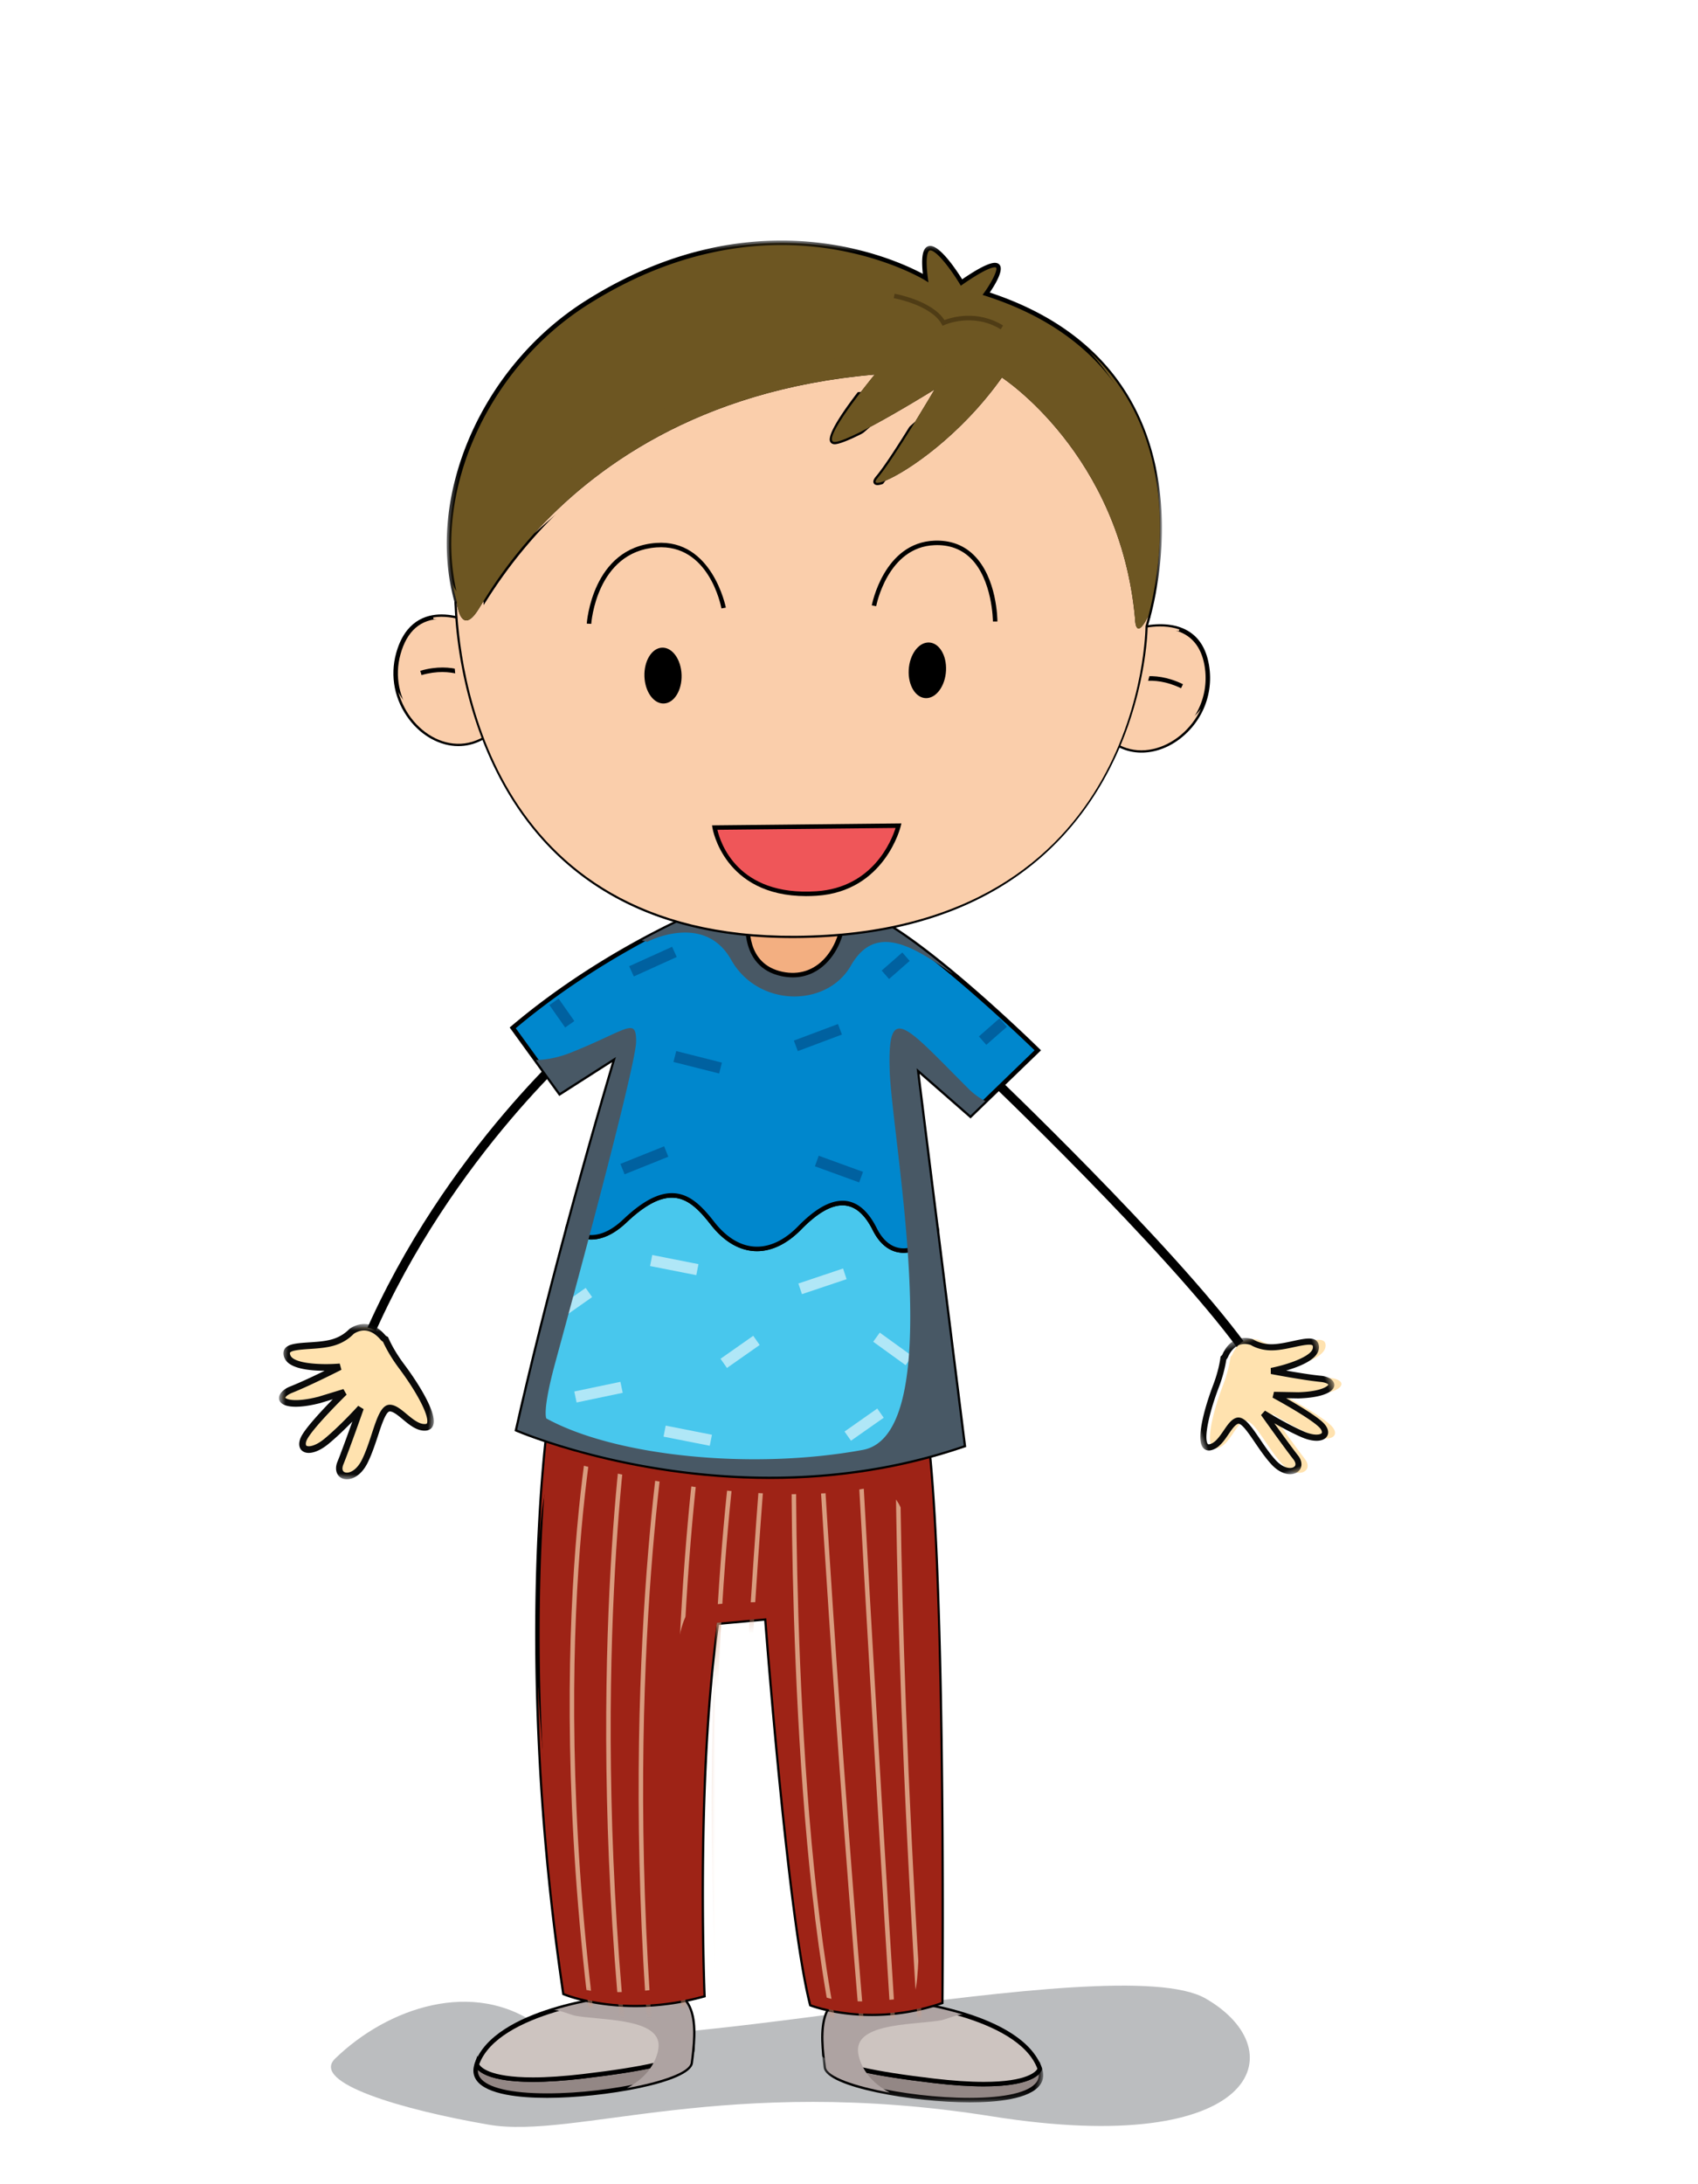<?xml version="1.0" encoding="UTF-8"?> <svg xmlns="http://www.w3.org/2000/svg" xmlns:xlink="http://www.w3.org/1999/xlink" width="154" height="198"><defs><path id="a" d="M.239.138H20.33v4.72H.24z"></path><path d="M1.579 4.99S-1.881 26.56 2.8 58.106c0 0 5.291 2.239 12.618.203 0 0-.814-19.334 1.222-33.784l4.476-.407s2.036 27.069 4.07 35.006c0 0 5.293 2.035 11.805-.205 0 0 .407-45.587-1.832-54.338-.723-2.83-4.491-3.787-9.254-3.787-9.974 0-24.326 4.194-24.326 4.194z" id="c"></path><path d="M1.579 4.99S-1.881 26.56 2.8 58.106c0 0 5.291 2.239 12.618.203 0 0-.814-19.334 1.222-33.784l4.476-.407s2.036 27.069 4.07 35.006c0 0 5.293 2.035 11.805-.205 0 0 .407-45.587-1.832-54.338-.723-2.83-4.491-3.787-9.254-3.787-9.974 0-24.326 4.194-24.326 4.194z" id="e"></path><path d="M1.579 4.99S-1.881 26.56 2.8 58.106c0 0 5.291 2.239 12.618.203 0 0-.814-19.334 1.222-33.784l4.476-.407s2.036 27.069 4.07 35.006c0 0 5.293 2.035 11.805-.205 0 0 .407-45.587-1.832-54.338-.723-2.83-4.491-3.787-9.254-3.787-9.974 0-24.326 4.194-24.326 4.194z" id="g"></path><path d="M1.579 4.99S-1.881 26.56 2.8 58.106c0 0 5.291 2.239 12.618.203 0 0-.814-19.334 1.222-33.784l4.476-.407s2.036 27.069 4.07 35.006c0 0 5.293 2.035 11.805-.205 0 0 .407-45.587-1.832-54.338-.723-2.83-4.491-3.787-9.254-3.787-9.974 0-24.326 4.194-24.326 4.194z" id="i"></path><path d="M1.579 4.99S-1.881 26.56 2.8 58.106c0 0 5.291 2.239 12.618.203 0 0-.814-19.334 1.222-33.784l4.476-.407s2.036 27.069 4.07 35.006c0 0 5.293 2.035 11.805-.205 0 0 .407-45.587-1.832-54.338-.723-2.83-4.491-3.787-9.254-3.787-9.974 0-24.326 4.194-24.326 4.194z" id="k"></path><path d="M1.579 4.99S-1.881 26.56 2.8 58.106c0 0 5.291 2.239 12.618.203 0 0-.814-19.334 1.222-33.784l4.476-.407s2.036 27.069 4.07 35.006c0 0 5.293 2.035 11.805-.205 0 0 .407-45.587-1.832-54.338-.723-2.83-4.491-3.787-9.254-3.787-9.974 0-24.326 4.194-24.326 4.194z" id="m"></path><path d="M1.579 4.99S-1.881 26.56 2.8 58.106c0 0 5.291 2.239 12.618.203 0 0-.814-19.334 1.222-33.784l4.476-.407s2.036 27.069 4.07 35.006c0 0 5.293 2.035 11.805-.205 0 0 .407-45.587-1.832-54.338-.723-2.83-4.491-3.787-9.254-3.787-9.974 0-24.326 4.194-24.326 4.194z" id="o"></path><path d="M1.579 4.99S-1.881 26.56 2.8 58.106c0 0 5.291 2.239 12.618.203 0 0-.814-19.334 1.222-33.784l4.476-.407s2.036 27.069 4.07 35.006c0 0 5.293 2.035 11.805-.205 0 0 .407-45.587-1.832-54.338-.723-2.83-4.491-3.787-9.254-3.787-9.974 0-24.326 4.194-24.326 4.194z" id="q"></path><path d="M1.579 4.99S-1.881 26.56 2.8 58.106c0 0 5.291 2.239 12.618.203 0 0-.814-19.334 1.222-33.784l4.476-.407s2.036 27.069 4.07 35.006c0 0 5.293 2.035 11.805-.205 0 0 .407-45.587-1.832-54.338-.723-2.83-4.491-3.787-9.254-3.787-9.974 0-24.326 4.194-24.326 4.194" id="s"></path><path d="M1.579 4.99S-1.881 26.56 2.8 58.106c0 0 5.291 2.239 12.618.203 0 0-.814-19.334 1.222-33.784l4.476-.407s2.036 27.069 4.07 35.006c0 0 5.293 2.035 11.805-.205 0 0 .407-45.587-1.832-54.338-.723-2.83-4.491-3.787-9.254-3.787-9.974 0-24.326 4.194-24.326 4.194z" id="u"></path><path id="w" d="M.233.419h64.859v35.366H.233z"></path><path id="y" d="M0 .868h14.144V15H0z"></path><path id="A" d="M0 .81h13.2V14H0z"></path></defs><g fill="none" fill-rule="evenodd"><path d="M44.318 192.605c7.842 1.354 21.5-4.595 45.642-.755 24.142 3.842 27.606-5.962 19.377-10.686-8.227-4.725-54.619 6.745-60.505 2.458-5.885-4.287-13.684-1.623-18.44 2.995-2.264 2.195 6.084 4.636 13.926 5.988z" fill="#BBBDBF"></path><path d="M43.244 187.133c-1.764 5.02 19.07 2.345 19.401-.136.05-.362.091-.724.128-1.082-1.044.824-3.612 1.564-9.897 2.303-9.225 1.086-9.632-1.085-9.632-1.085" fill="#938785"></path><path d="M43.343 187.64c-.015.258.052.491.204.704.65.917 2.806 1.423 6.07 1.423 6.013 0 12.673-1.64 12.827-2.797.029-.212.055-.427.079-.64-1.407.835-4.357 1.471-9.622 2.09-1.723.203-3.26.306-4.57.306-3.25 0-4.505-.625-4.988-1.086m6.274 2.535c-2.405 0-5.468-.277-6.403-1.596-.308-.435-.362-.944-.163-1.514l.253-.717.14.748c.002.005.378 1.223 4.887 1.223 1.294 0 2.816-.103 4.522-.303 5.633-.663 8.654-1.36 9.794-2.262l.377-.298-.049.48c-.036.36-.079.724-.128 1.089-.24 1.796-8.191 3.15-13.23 3.15" fill="#000"></path><path d="M55.998 181.028s-10.99 1.084-12.754 6.105c0 0 .407 2.171 9.633 1.085 6.284-.74 8.852-1.48 9.896-2.303.378-3.684-.1-6.989-6.775-4.887" fill="#CDC4C0"></path><path d="M43.46 187.133c.106.204.826 1.186 4.871 1.186 1.294 0 2.816-.103 4.522-.303 5.527-.65 8.538-1.334 9.727-2.21.15-1.526.194-3.376-.717-4.386-.96-1.063-2.872-1.122-5.804-.199-.15.02-10.822 1.129-12.599 5.912m4.871 1.593c-4.855 0-5.257-1.397-5.287-1.556l-.01-.052.017-.053c1.786-5.083 12.472-6.195 12.927-6.24 3.008-.957 5.116-.863 6.187.323 1.03 1.14.988 3.06.81 4.787l-.009.085-.067.054c-1.218.964-4.208 1.665-9.998 2.346-1.723.203-3.26.306-4.57.306" fill="#000"></path><path d="M55.998 181.028s-2.801.277-5.802 1.198c.324-.1 1.617.435 1.966.502 2.18.413 7.363.199 7.566 2.54.043.482-.129 1.213-.594 1.98-.423.7-1.127 1.431-2.272 2.042 3.172-.58 5.671-1.448 5.783-2.293.05-.362.091-.724.128-1.082.378-3.684-.1-6.989-6.775-4.887" fill="#AEA3A2"></path><path d="M94.306 187.54c1.764 5.02-19.072 2.345-19.402-.136-.048-.362-.09-.723-.128-1.083 1.044.826 3.613 1.565 9.896 2.304 9.227 1.086 9.634-1.085 9.634-1.085" fill="#938785"></path><g transform="translate(74.286 185.724)"><mask id="b" fill="#fff"><use xlink:href="#a"></use></mask><path d="M.74 1.013c.025.213.052.427.08.64C.974 2.808 7.634 4.45 13.645 4.45h.003c3.264 0 5.42-.506 6.069-1.424.15-.212.218-.445.204-.704-.484.46-1.738 1.087-4.988 1.087-1.31 0-2.848-.103-4.57-.306-5.265-.62-8.215-1.255-9.622-2.09m12.907 3.845C8.608 4.858.657 3.505.416 1.707.368 1.343.326.979.288.617L.238.138l.38.3c1.138.9 4.159 1.598 9.792 2.261 1.707.2 3.229.303 4.522.303 4.51 0 4.886-1.219 4.89-1.23l.17-.638.22.614c.2.57.146 1.08-.163 1.513-.934 1.319-3.997 1.597-6.401 1.597" fill="#000" mask="url(#b)"></path></g><path d="M81.551 181.434s10.991 1.086 12.754 6.106c0 0-.406 2.171-9.633 1.085-6.284-.74-8.852-1.479-9.896-2.303-.377-3.683.1-6.988 6.775-4.888" fill="#CDC4C0"></path><path d="M74.97 186.213c1.189.877 4.2 1.56 9.726 2.21 1.707.2 3.228.303 4.523.303 4.023 0 4.757-.971 4.87-1.188-1.78-4.781-12.449-5.89-12.557-5.9-3.02-.942-4.887-.873-5.845.19-.912 1.009-.868 2.859-.717 4.385m14.249 2.92c-1.31 0-2.847-.103-4.57-.307-5.79-.68-8.78-1.381-10-2.345l-.066-.053-.009-.087c-.177-1.726-.219-3.646.81-4.786 1.071-1.186 3.129-1.29 6.23-.315.412.038 11.098 1.148 12.884 6.233l.018.05-.01.054c-.03.16-.433 1.556-5.287 1.556" fill="#000"></path><path d="M81.551 181.434s2.802.278 5.802 1.199c-.323-.1-1.617.436-1.966.502-2.18.413-7.363.199-7.566 2.54-.042.482.129 1.213.594 1.98.424.7 1.128 1.431 2.273 2.041-3.173-.578-5.671-1.446-5.784-2.291-.048-.363-.09-.724-.128-1.083-.377-3.683.1-6.988 6.775-4.888" fill="#AEA3A2"></path><path d="M49.96 127.57s-3.46 21.572 1.221 53.118c0 0 5.291 2.24 12.618.203 0 0-.814-19.334 1.221-33.784l4.478-.407s2.035 27.069 4.07 35.006c0 0 5.29 2.035 11.803-.204 0 0 .408-45.587-1.83-54.339-2.24-8.752-33.581.407-33.581.407" fill="#9E2316"></path><path d="M73.738 181.55c.459.158 2.497.799 5.344.8 2.075 0 4.122-.335 6.087-.994.023-2.842.317-45.761-1.826-54.143-.617-2.41-3.664-3.632-9.058-3.632-9.341 0-22.71 3.74-24.143 4.15-.27 1.83-3.19 22.964 1.223 52.811.512.193 2.854 1 6.26 1 1.985 0 3.99-.269 5.965-.803-.072-1.905-.688-20.055 1.228-33.66l.023-.159 4.844-.44.016.205c.02.27 2.039 26.906 4.037 34.866m5.345 1.206c-3.312 0-5.497-.827-5.588-.861l-.098-.038-.027-.102c-1.922-7.498-3.865-32.307-4.06-34.834l-4.11.374c-1.982 14.249-1.206 33.395-1.198 33.587l.007.162-.155.043c-2.06.572-4.155.862-6.228.862-3.94 0-6.42-1.03-6.524-1.074l-.106-.044-.016-.114c-4.632-31.215-1.257-52.964-1.222-53.18l.021-.127.124-.037c.143-.041 14.493-4.2 24.382-4.2 5.604 0 8.783 1.325 9.452 3.939 2.22 8.676 1.842 53.935 1.838 54.39l-.001.145-.136.047a19.513 19.513 0 01-6.355 1.062" fill="#000"></path><g><g transform="translate(48.381 122.581)"><mask id="d" fill="#fff"><use xlink:href="#c"></use></mask><path d="M5.516 63.494C.414 26.17 5.649 3.793 5.703 3.572l.395.095c-.053.22-5.27 22.53-.18 59.771l-.402.056z" fill="#D89C7F" mask="url(#d)"></path></g><g transform="translate(48.381 122.581)"><mask id="f" fill="#fff"><use xlink:href="#e"></use></mask><path d="M8.228 64.573c-3.758-35.169.145-59.658.185-59.901l.402.065c-.04.243-3.934 24.684-.182 59.793l-.405.043z" fill="#D89C7F" mask="url(#f)"></path></g><g transform="translate(48.381 122.581)"><mask id="h" fill="#fff"><use xlink:href="#g"></use></mask><path d="M10.647 64.848C7.554 29.616 11.92 5.204 11.964 4.961l.401.074c-.045.243-4.4 24.605-1.313 59.778l-.405.035z" fill="#D89C7F" mask="url(#h)"></path></g><g transform="translate(48.381 122.581)"><mask id="j" fill="#fff"><use xlink:href="#i"></use></mask><path d="M13.813 65.664c-2.619-35.222 1.254-59.638 1.295-59.88l.4.065c-.04.242-3.904 24.614-1.29 59.784l-.405.03z" fill="#D89C7F" mask="url(#j)"></path></g><g transform="translate(48.381 122.581)"><mask id="l" fill="#fff"><use xlink:href="#k"></use></mask><path d="M17.07 65.936c-2.62-35.223 1.253-59.639 1.294-59.882l.4.066c-.038.243-3.904 24.615-1.289 59.784l-.405.032z" fill="#D89C7F" mask="url(#l)"></path></g><g transform="translate(48.381 122.581)"><mask id="n" fill="#fff"><use xlink:href="#m"></use></mask><path d="M35.092 64.565c-2.683-39.71-2.24-62.982-2.235-63.212l.408.007c-.006.231-.449 23.487 2.232 63.177l-.405.028z" fill="#D89C7F" mask="url(#n)"></path></g><g transform="translate(48.381 122.581)"><mask id="p" fill="#fff"><use xlink:href="#o"></use></mask><path d="M32.649 64.563C30.504 30.495 29.04 3.141 29.026 2.87l.407-.023c.014.273 1.477 27.625 3.622 61.691l-.406.025z" fill="#D89C7F" mask="url(#p)"></path></g><g transform="translate(48.381 122.581)"><mask id="r" fill="#fff"><use xlink:href="#q"></use></mask><path d="M30.052 66.499C27.244 34.244 25.61 4.885 25.594 4.593l.407-.022c.016.292 1.65 29.644 4.457 61.893l-.406.035z" fill="#D89C7F" mask="url(#r)"></path></g><g transform="translate(48.381 122.581)"><mask id="t" fill="#fff"><use xlink:href="#s"></use></mask><path d="M18.132 66.456l-.407-.01c1.072-37.562 3.208-60.131 3.23-60.355l.405.038c-.022.224-2.156 22.782-3.228 60.327" fill="#D89C7F" mask="url(#t)"></path></g><g transform="translate(48.381 122.581)"><mask id="v" fill="#fff"><use xlink:href="#u"></use></mask><path d="M27.77 64.328c-4.834-20.413-4.353-56.671-4.347-57.035l.407.006c-.006.363-.486 36.571 4.336 56.934l-.396.095z" fill="#D89C7F" mask="url(#v)"></path></g></g><g><path d="M83.54 127.163c-2.239-8.752-33.58.407-33.58.407s-.684 4.279-1.032 11.798l.014.006s.271-7.733 2.578-6.919c2.307.814 17.367 4.341 27.136 2.442 0 0 3.256-.68 3.528 4.07.27 4.75 2.17 41.789.542 42.061-1.629.27-6.24.813-8.276-.137 0 0-3.934-22.114-3.664-34.054 0 0 .271-1.628-.95-1.628-1.22 0-4.884.135-6.648.406-1.896.293-2.306 6.243-2.441 18.724-.136 12.483.542 15.603-.544 15.875-1.084.27-6.783.814-8.275-.272 0 0-2.443-14.789-3.121-26.864-.003-.057-.016-.102-.02-.16.18 7.868.835 17.26 2.394 27.77 0 0 5.291 2.24 12.618.203 0 0-.814-19.334 1.222-33.784l4.476-.407s2.036 27.069 4.07 35.006c0 0 5.292 2.036 11.804-.204 0 0 .408-45.587-1.83-54.339" fill="#9E2316"></path><path d="M112.315 122.316c-6.618-9.025-22.988-24.619-23.153-24.775l.56-.59c.166.157 16.588 15.802 23.25 24.883l-.657.482zM33.747 121.424l-.747-.325c7.381-16.987 19.83-27.52 19.955-27.625l.523.625c-.125.103-12.43 10.52-19.731 27.325" fill="#000"></path><path d="M79.334 111.424c-1.894-3.79-4.544-2.432-6.811-.113-2.565 2.622-5.56 2.593-7.91-.43-1.9-2.442-3.866-4.07-7.937-.202-2.205 2.094-3.978 1.653-5.213.665-1.498 5.559-3.147 11.998-4.556 18.26 0 0 19.741 8.55 40.5 1.426l-2.422-19.376c-1.796 2.136-4.284 2.505-5.65-.23" fill="#48C7ED"></path><path d="M47.143 129.483c1.307.533 10.68 4.178 22.688 4.178 6.101 0 11.938-.933 17.353-2.77l-2.346-18.77c-.896.938-1.908 1.45-2.883 1.45-.81 0-1.954-.358-2.803-2.055-1.496-2.992-3.629-2.983-6.483-.064-1.258 1.288-2.647 1.968-4.015 1.968-1.521 0-2.975-.835-4.202-2.414-1.137-1.462-2.172-2.436-3.523-2.436-1.17 0-2.515.737-4.113 2.256-1.8 1.71-3.615 1.998-5.234.861-1.75 6.505-3.242 12.49-4.44 17.796m22.689 4.585c-12.98 0-22.907-4.233-23.005-4.276l-.155-.066.036-.164c1.224-5.434 2.758-11.58 4.56-18.271l.08-.3.243.194c1.526 1.22 3.205 1 4.946-.655 1.677-1.593 3.114-2.367 4.393-2.367 1.516 0 2.633 1.037 3.844 2.594 1.148 1.476 2.49 2.256 3.881 2.256 1.256 0 2.543-.638 3.723-1.845 3.103-3.172 5.518-3.076 7.139.165.598 1.198 1.442 1.83 2.439 1.83.951 0 1.999-.597 2.874-1.64l.3-.356 2.5 20.002-.156.053c-5.504 1.888-11.439 2.846-17.642 2.846" fill="#000"></path><path d="M88.018 101.113l6.105-5.902S83.946 85.239 78.859 83c-5.088-2.239-13.229-1.221-13.229-1.221s-9.904 3.596-19.13 11.397l4.274 5.902 5.088-3.256s-2.005 6.63-4.4 15.522c1.235.987 3.009 1.43 5.213-.666 4.071-3.866 6.038-2.239 7.938.203 2.35 3.023 5.346 3.052 7.91.43 2.267-2.319 4.917-3.677 6.81.114 1.368 2.734 3.857 2.365 5.652.229l-1.852-14.815 4.885 4.274z" fill="#0087CD"></path><path d="M76.417 108.85c1.232 0 2.275.835 3.1 2.483.598 1.197 1.441 1.83 2.438 1.83.93 0 1.953-.572 2.817-1.573l-1.908-15.256 5.147 4.503 5.82-5.627c-1.28-1.238-10.392-9.972-15.054-12.024-2.695-1.185-6.283-1.435-8.817-1.435-2.442 0-4.286.227-4.304.23-.055.025-9.83 3.626-18.88 11.228l4.05 5.593 5.39-3.448-.16.527c-.02.066-2.01 6.663-4.361 15.385 1.497 1.128 3.14.88 4.84-.735 1.679-1.594 3.116-2.37 4.395-2.37 1.516 0 2.632 1.039 3.843 2.595 1.148 1.477 2.49 2.257 3.881 2.257 1.256 0 2.544-.638 3.723-1.845 1.526-1.56 2.847-2.318 4.04-2.318m5.538 4.72c-.81 0-1.955-.357-2.803-2.054-1.495-2.991-3.63-2.983-6.483-.063-1.258 1.287-2.647 1.967-4.015 1.967-1.521 0-2.974-.835-4.202-2.413-1.138-1.463-2.172-2.437-3.522-2.437-1.17 0-2.516.737-4.114 2.255-1.893 1.798-3.801 2.02-5.48.677l-.104-.083.035-.128a609.777 609.777 0 014.243-15.002l-4.788 3.064-4.497-6.21.144-.122c9.148-7.736 19.093-11.398 19.192-11.433.062-.013 1.931-.243 4.399-.243 2.574 0 6.221.255 8.98 1.47 5.065 2.227 14.909 11.842 15.325 12.251l.15.147-6.39 6.176-4.624-4.044 1.797 14.372-.057.068c-.968 1.151-2.1 1.785-3.186 1.785" fill="#000"></path><path d="M47.92 35.336l-.32-.249c8.072-10.4 21.938-9.523 22.077-9.516l-.03.406c-.138-.01-13.79-.864-21.726 9.36" fill="#4F3C15"></path><path fill="#0061A0" d="M65.224 97.314l-4.144-1.046.25-.987 4.143 1.046zM51.257 93.145l-1.428-2.037.833-.583 1.428 2.035zM88.782 93.952l1.87-1.639.67.765-1.87 1.639zM79.963 87.982l1.871-1.639.67.765-1.871 1.64zM61.376 86.753l-3.893 1.764-.42-.927 3.893-1.763zM77.923 107.188l-4.016-1.462.348-.957 4.017 1.462z"></path><path fill="#B0E7F7" d="M76.783 115.957l-4.05 1.36-.326-.965 4.053-1.36zM63.151 115.594l-4.193-.826.197-1 4.193.828zM56.477 126.26l-4.182.876-.21-.996 4.183-.876zM64.372 131.061l-4.193-.827.197-.998 4.194.827zM82.133 123.754l-2.938-2.124.596-.826 2.94 2.124zM68.9 121.924l-2.968 2.083-.585-.832 2.968-2.083zM53.703 117.584l-2.968 2.083-.585-.833 2.968-2.084zM80.148 128.52l-2.968 2.083-.585-.832 2.968-2.085z"></path><path fill="#0061A0" d="M60.612 104.859l-3.965 1.593-.38-.944 3.966-1.593zM76.358 93.784l-4.001 1.5-.358-.953 4.002-1.5z"></path><g fill="#485865"><path d="M66.31 87.002c2.441 4.342 8.683 4.342 10.854.544 2.17-3.8 5.427-1.9 8.954.542.102.07.207.118.312.178-2.687-2.237-5.535-4.37-7.57-5.266-5.089-2.238-13.23-1.22-13.23-1.22s-3.092 1.123-7.43 3.473l.51.121s5.157-2.712 7.6 1.628M80.69 97.042c.205 6.31 5.375 32.96-2.442 34.395-9.971 1.832-22.386.61-28.695-2.85 0 0-.407-.61.814-5.087 1.22-4.477 7.326-26.864 7.326-29.103 0-2.24-.814-1.018-5.901 1.017-1.041.417-2.125.659-3.181.677l2.162 2.987 5.089-3.256s-2.005 6.63-4.4 15.521c-1.497 5.56-3.146 12-4.555 18.262 0 0 19.74 8.548 40.5 1.425l-2.422-19.376-1.852-14.815 4.885 4.274 1.342-1.297a6.313 6.313 0 01-1.546-1.145c-5.698-5.698-7.327-7.937-7.123-1.629"></path></g><path d="M67.87 83s-.814 4.478 3.052 5.291c3.867.815 5.699-3.256 5.495-5.29-.204-2.036-8.548 0-8.548 0" fill="#F3AF81"></path><path d="M68.05 83.167c-.101.736-.397 4.229 2.914 4.925 1.494.316 2.837-.12 3.843-1.231 1.059-1.171 1.51-2.818 1.408-3.84-.06-.597-1.178-.722-2.104-.722-2.213 0-5.38.71-6.061.868m3.856 5.434c-.332 0-.678-.037-1.026-.11-4.014-.846-3.219-5.48-3.21-5.527l.023-.13.128-.03c.152-.039 3.76-.912 6.29-.912 1.615 0 2.436.356 2.508 1.088.109 1.077-.319 2.838-1.511 4.154-.869.96-1.976 1.467-3.202 1.467" fill="#000"></path><path d="M109.519 60.86c-.554-5.787-6.582-3.722-6.582-3.722l-3.446 8.512c3.408 5.23 10.58.996 10.028-4.79" fill="#FACEAB"></path><path d="M99.72 65.628c1.218 1.808 2.739 2.192 3.806 2.192 1.475 0 2.975-.72 4.114-1.972a6.495 6.495 0 001.676-4.97c-.492-5.142-5.502-3.793-6.226-3.575l-3.37 8.325zm3.806 2.598c-1.676 0-3.169-.876-4.205-2.464l-.058-.09 3.52-8.697.089-.03c.108-.035 6.28-2.057 6.849 3.895a6.902 6.902 0 01-1.78 5.281c-1.215 1.338-2.825 2.105-4.415 2.105z" fill="#000"></path><path d="M107.113 62.39c-2.639-1.285-4.548-.359-4.566-.35l-.183-.363c.083-.043 2.1-1.03 4.926.348l-.177.366z" fill="#000"></path><path d="M105.517 66.013c-3.494.3-.902-5.395-.55-7.253.352-1.858 1.945-1.556 1.945-1.556l.056-.141c-1.857-.66-4.03.075-4.03.075L99.49 65.65c2.685 4.118 7.688 2.36 9.43-1.398-.727 1.01-1.806 1.624-3.404 1.76M36.121 59.278c1.538-5.607 7.122-2.538 7.122-2.538l1.934 8.978c-4.255 4.567-10.594-.834-9.056-6.44" fill="#FACEAB"></path><path d="M40.042 56.105c-1.885 0-3.138 1.086-3.725 3.225-.536 1.954-.125 4.012 1.125 5.652 1.071 1.405 2.615 2.245 4.127 2.245 1.228 0 2.397-.543 3.387-1.572l-1.891-8.777c-.332-.167-1.635-.773-3.023-.773m1.527 11.529c-1.639 0-3.302-.9-4.451-2.405-1.328-1.74-1.763-3.93-1.193-6.005.799-2.914 2.68-3.526 4.117-3.526 1.709 0 3.235.83 3.3.864l.08.044 1.976 9.172-.072.078c-1.084 1.163-2.383 1.778-3.757 1.778" fill="#000"></path><path d="M42.787 61.636c-.018-.012-1.74-1.252-4.558-.438l-.113-.39c3.021-.873 4.838.445 4.914.503l-.243.325z" fill="#000"></path><path d="M39.178 65.041c3.391.896 1.816-5.16 1.788-7.05-.029-1.892-1.65-1.868-1.65-1.868l-.031-.148c1.943-.332 3.959.765 3.959.765l1.934 8.977c-3.352 3.597-7.98 1.004-9.05-2.995.541 1.12 1.5 1.909 3.05 2.32" fill="#FACEAB"></path><path d="M43.38 55.254c1.628-2.578 10.718-19.13 35.954-21.301 0 0-5.292 6.376-3.527 6.105 1.764-.27 8.954-4.748 8.954-4.748s-3.663 6.24-5.155 8.004c-1.494 1.764 5.97-1.628 11.26-9.09 0 0 10.72 6.92 12.076 21.844 0 0 0 2.035 1.086 0 .029-.055.078-.127.116-.19 1.134-4.23 4.927-22.95-14.702-29.252 0 0 3.663-5.087-2.239-1.018 0 0-4.07-6.716-3.256-.407 0 0-13.741-8.491-30.731 2.24C43.558 33.54 38.9 45.43 41.42 54.543c0 0 .331 3.288 1.96.71" fill="#6D5622"></path><g transform="translate(40.286 21.391)"><mask id="x" fill="#fff"><use xlink:href="#w"></use></mask><path d="M50.527 12.556l.165.106c.106.07 10.817 7.146 12.168 21.997 0 .31.062.636.128.715.049-.022.229-.142.575-.793.02-.038.05-.086.08-.132 1.022-3.754 5.032-22.733-14.55-29.02l-.266-.086.164-.227c.626-.868 1.204-1.975 1.07-2.236-.013-.025-.053-.038-.118-.038-.308 0-1.062.268-2.91 1.543l-.178.123-.111-.185c-.706-1.164-2.052-3.011-2.66-3.011a.164.164 0 00-.13.062c-.131.148-.317.66-.09 2.41l.053.424-.362-.224c-.052-.032-5.21-3.16-12.96-3.16-5.98 0-11.887 1.816-17.556 5.397-9.29 5.867-14.323 17.421-11.708 26.877.068.644.323 1.548.675 1.548.131 0 .426-.116.916-.892l.247-.4c9.584-15.628 24.792-20.043 35.862-20.995l.484-.042-.31.375c-2.294 2.764-4.049 5.41-3.833 5.778l.118-.005c1.703-.261 8.806-4.675 8.878-4.72l.283.277c-.15.254-3.69 6.276-5.175 8.033-.038.044-.064.08-.085.11 1.352-.22 6.909-3.646 11.024-9.45l.112-.159zm12.452 23.23c-.489 0-.526-.85-.526-1.108-1.24-13.636-10.486-20.622-11.823-21.564-4.394 6.114-10.194 9.471-11.333 9.471-.226 0-.314-.115-.346-.184-.095-.204.064-.433.213-.61 1.167-1.377 3.71-5.582 4.716-7.267-1.867 1.138-6.856 4.118-8.329 4.344-.365.06-.5-.124-.548-.226-.387-.826 2.33-4.303 3.58-5.834-10.933 1.031-25.71 5.501-35.066 20.758l-.25.406c-.46.728-.873 1.08-1.261 1.08-.86 0-1.055-1.686-1.074-1.88-2.653-9.587 2.455-21.337 11.89-27.295C18.556 2.254 24.536.418 30.593.418c6.71 0 11.512 2.314 12.818 3.019-.132-1.253-.056-2 .236-2.333a.57.57 0 01.436-.2c.926 0 2.4 2.232 2.895 3.025 1.475-1.005 2.446-1.493 2.964-1.493.287 0 .418.14.48.258.274.535-.513 1.807-.942 2.433 19.635 6.483 15.59 25.627 14.574 29.414l-.069.126c-.024.038-.048.075-.065.106-.377.71-.66 1.012-.942 1.012z" fill="#000" mask="url(#x)"></path></g><path d="M104.028 56.069c-1.086 2.035-1.086 0-1.086 0-1.356-14.925-12.075-21.845-12.075-21.845-5.292 7.463-12.755 10.854-11.26 9.09 1.491-1.763 5.154-8.004 5.154-8.004s-7.19 4.477-8.954 4.748c-1.765.272 3.527-6.106 3.527-6.106-25.236 2.17-34.326 18.725-35.954 21.302-1.629 2.578-1.96-.71-1.96-.71.163 5.48 2.454 30.468 30.723 30.288 31.748-.204 31.748-28.086 31.748-28.086s.106-.317.253-.867c-.038.062-.087.135-.116.19" fill="#FACEAB"></path><path d="M41.71 56.111c.574 7.313 4.46 28.518 30.128 28.518h.303c29.742-.192 31.448-25.125 31.542-27.674-.147.151-.283.222-.419.222-.488 0-.525-.849-.525-1.109-1.24-13.634-10.487-20.621-11.823-21.563-4.394 6.114-10.194 9.471-11.333 9.471-.228 0-.315-.115-.346-.183-.096-.204.064-.433.213-.61 1.167-1.378 3.71-5.584 4.716-7.268-1.867 1.138-6.856 4.117-8.33 4.344-.364.06-.499-.124-.547-.227-.388-.824 2.33-4.303 3.579-5.833-10.932 1.031-25.708 5.502-35.066 20.759l-.25.404c-.46.728-.872 1.082-1.26 1.082-.244 0-.434-.134-.581-.333zm30.128 28.925c-28.284 0-30.47-25.395-30.621-30.486l.405-.026c.063.61.318 1.513.67 1.513.131 0 .426-.116.915-.892l.248-.4C53.04 39.118 68.247 34.704 79.317 33.75l.484-.042-.31.375c-2.294 2.764-4.05 5.41-3.833 5.777l.117-.003c1.704-.262 8.806-4.676 8.878-4.721l.284.277c-.15.255-3.69 6.277-5.176 8.033a1.71 1.71 0 00-.085.11c1.353-.22 6.91-3.647 11.025-9.45l.112-.159.164.106c.107.07 10.818 7.146 12.168 21.997.001.327.068.668.14.725-.005-.01.173-.07.563-.802.021-.04.051-.087.081-.133l.015.002.003-.015.394.104c-.15.56-.256.88-.256.88.01.217-.354 28.022-31.941 28.225h-.306z" fill="#000"></path><path d="M85.799 60.791c-.072 1.393-.886 2.511-1.82 2.496-.934-.015-1.635-1.156-1.563-2.55.07-1.393.885-2.51 1.819-2.496.935.016 1.635 1.158 1.564 2.55M61.816 61.172c.047 1.398-.67 2.563-1.6 2.601-.93.04-1.723-1.062-1.77-2.46-.047-1.398.669-2.564 1.598-2.602.931-.038 1.724 1.062 1.772 2.461" fill="#000"></path><path d="M81.495 74.85S80.16 80.602 74.047 81c-8.237.533-9.23-5.98-9.23-5.98l16.678-.17z" fill="#EF5659"></path><path d="M65.064 75.222c.263 1.152 1.821 6.043 8.97 5.574 5.16-.335 6.844-4.643 7.19-5.74l-16.16.166zm8.044 6.011c-7.463 0-8.483-6.12-8.493-6.18l-.036-.233 17.173-.177-.06.252c-.013.059-1.438 5.906-7.631 6.307-.33.021-.647.031-.953.031zM90.052 56.34c0-.039-.026-3.814-2.05-5.765-.848-.815-1.936-1.207-3.233-1.155-4.275.158-5.293 5.478-5.303 5.53l-.4-.071c.01-.057 1.085-5.695 5.688-5.867 1.405-.053 2.602.376 3.531 1.271 2.15 2.073 2.175 5.894 2.175 6.056h-.408zM53.623 56.555l-.407-.024c.004-.069.485-6.899 6.294-7.313 5.079-.362 6.309 5.801 6.32 5.863l-.4.074c-.044-.24-1.139-5.868-5.89-5.532-5.457.39-5.913 6.867-5.917 6.932M59.932 60.766c0 .422-.273.763-.61.763-.337 0-.61-.341-.61-.763s.273-.763.61-.763c.337 0 .61.341.61.763M84.035 60.133c-.09.411-.43.687-.76.615-.33-.07-.523-.463-.434-.875.09-.412.431-.688.76-.617.33.073.524.465.434.877" fill="#000"></path><g fill="#FACEAB"><path d="M104.028 56.069c-1.086 2.035-1.086 0-1.086 0-1.356-14.925-12.075-21.845-12.075-21.845-3.75 5.287-8.585 8.528-10.556 9.342-.994 1.274-1.047 1.784 1.805.765 5.698-2.034 8.75-7.936 8.75-7.936s11.194 13.432 8.141 26.66C95.954 76.285 83.421 87.903 62.375 81.78c-14.792-4.303-18.032-18.285-18.528-27.282-.194.314-.352.574-.467.757-1.629 2.578-1.96-.71-1.96-.71.163 5.48 2.454 30.468 30.723 30.288 31.748-.204 31.748-28.086 31.748-28.086s.106-.317.253-.867c-.038.062-.087.135-.116.19M79.334 33.952c-16.155 1.39-25.686 8.671-30.886 14.41 11.875-10.894 24.757-12.66 29.629-12.83.695-.901 1.257-1.58 1.257-1.58"></path><path d="M77.638 41.279c2.15-.373 4.085-1.907 5.371-3.06.979-1.593 1.752-2.91 1.752-2.91s-3.186 1.983-5.838 3.39c-1.792 1.578-3.883 3.032-1.285 2.58"></path></g><path d="M98.787 31.854c7.91 8.532 4.145 17.482 3.884 15.396-.272-2.172-5.564-10.72-9.09-13.433-3.529-2.713-3.8-.271-3.8-.271-3.256 5.969-10.311 10.718-8.004 7.733 2.305-2.984 11.26-12.889 1.356-6.512s-5.427 2.035-2.985 0c2.442-2.036 7.055-4.885-10.176-1.086-17.23 3.798-23.2 14.11-26.593 18.86-1.32 1.848-2 1.453-2.344.284.102.583.23 1.156.385 1.718 0 0 .331 3.289 1.96.711 1.628-2.577 10.717-19.131 35.954-21.302 0 0-5.291 6.378-3.528 6.106 1.764-.271 8.955-4.748 8.955-4.748s-3.663 6.24-5.155 8.004c-1.493 1.764 5.969-1.628 11.26-9.09 0 0 10.72 6.92 12.076 21.844 0 0 0 2.036 1.086 0 .03-.055.079-.127.117-.189.9-3.361 3.468-15.866-5.358-24.025" fill="#6D5622"></path><path d="M90.76 29.852c-2.524-1.552-5.075-.407-5.1-.395l-.17.078-.093-.164c-.96-1.728-4.301-2.335-4.335-2.341l.071-.4c.141.024 3.378.614 4.526 2.387.64-.246 2.961-.959 5.314.49l-.213.345z" fill="#4F3C15"></path></g><g><path d="M31.914 120.665c-.4.42-1.027.88-1.952 1.092-1.885.44-4.443-.03-3.885 1.245.559 1.276 4.757.903 4.757.903s-2.787 1.419-4.407 2.06c-1.622.646-.963 1.83 2.528.942l2.273-.692s-2.985 2.912-3.626 4.103c-.636 1.188.54 1.553 2.015.334 1.48-1.223 3.084-3.008 3.084-3.008s-1.271 3.606-1.828 4.993c-.563 1.381 1.263 1.793 2.239-.221.975-2.021 1.358-4.835 2.28-4.771.923.064 2 1.85 3.215 1.743 1.21-.104-.257-2.956-2.206-5.564a12.53 12.53 0 01-1.441-2.404.68.68 0 01-.235-.178c-1.187-1.403-2.347-.886-2.81-.577" fill="#FFE2AF"></path><g transform="rotate(-87 82.487 54.175)"><mask id="z" fill="#fff"><use xlink:href="#y"></use></mask><path d="M1.055 6.952c-.169-.014-.383.022-.438.26-.089.332.184 1.022 1.271 1.479.736.313 1.598.546 2.357.75 1.52.414 2.726.738 2.711 1.554-.009.5-.386 1-.777 1.523-.429.58-.876 1.18-.8 1.73.014.118.05.152.171.162.742.057 2.701-1.11 4.776-2.837.735-.613 1.51-1.14 2.293-1.553a1.07 1.07 0 01.181-.232c1.137-1.08.738-2.006.398-2.462-.564-.48-1.009-1.182-1.237-1.987-.184-.63-.269-1.34-.343-1.966-.087-.72-.21-1.71-.463-1.73-.03-.003-.098.005-.215.062-.727.365-.727 2.85-.494 4.497l-.556.184c-.018-.025-1.577-2.74-2.304-4.32-.21-.46-.42-.621-.494-.626-.092.04-.444.767.25 2.998l.81 2.222-.493.313c-.029-.031-3.048-2.805-4.213-3.356-.373-.178-.582-.083-.6-.035-.109.2.001.815.728 1.604 1.268 1.378 3.112 2.879 3.133 2.893l-.278.506c-.039-.011-3.696-1.088-5.093-1.571a1.086 1.086 0 00-.28-.062m4.448 8.045c-.405-.036-.664-.278-.72-.67-.108-.783.434-1.514.915-2.155.32-.43.647-.87.651-1.188.007-.36-1.25-.702-2.265-.975-.778-.213-1.66-.455-2.43-.781C.306 8.668-.13 7.713.032 7.067c.147-.585.78-.856 1.5-.608.845.294 2.53.805 3.721 1.165-.638-.563-1.449-1.31-2.125-2.046-.782-.85-1.096-1.716-.826-2.254.22-.435.767-.537 1.406-.235.835.394 2.457 1.763 3.472 2.656l-.407-1.122c-.54-1.726-.597-3.011-.174-3.528.39-.471 1.11-.201 1.54.737.4.879 1.067 2.122 1.581 3.04-.069-1.367.018-3.223.948-3.685a.988.988 0 01.535-.128c.748.057.864 1.025 1.011 2.247.071.605.152 1.29.322 1.877.2.702.575 1.293 1.104 1.75.326.433 1.137 1.797-.419 3.27a.355.355 0 00-.09.135l-.039.1-.103.056c-.775.396-1.539.914-2.274 1.525-1.794 1.497-4.105 3.062-5.21 2.978" fill="#0A0A0A" mask="url(#z)"></path></g></g><g><path d="M114.215 121.488c.48.282 1.18.539 2.088.49 1.854-.093 4.088-1.201 3.91.12-.178 1.324-4.146 2.09-4.146 2.09s2.944.572 4.607.735c1.666.166 1.37 1.431-2.081 1.536l-2.279-.037s3.521 1.896 4.427 2.823c.9.928-.088 1.575-1.77.842-1.686-.737-3.637-1.958-3.637-1.958s2.125 2.988 3.005 4.119c.884 1.125-.69 1.987-2.122.388-1.433-1.605-2.53-4.098-3.363-3.796-.834.304-1.356 2.235-2.503 2.458-1.143.224-.545-2.793.563-5.712.39-1.015.59-1.886.693-2.597a.652.652 0 00.17-.227c.723-1.607 1.928-1.437 2.438-1.274" fill="#FFE2AF"></path><g transform="scale(-1 1) rotate(-71 30.117 152.519)"><mask id="B" fill="#fff"><use xlink:href="#A"></use></mask><path d="M.985 6.488c-.158-.013-.358.02-.409.244-.083.309.172.953 1.186 1.38.687.292 1.492.509 2.2.7 1.419.386 2.544.688 2.53 1.45-.008.467-.36.933-.725 1.421-.4.542-.817 1.102-.746 1.616.013.11.045.14.16.15.692.053 2.52-1.035 4.457-2.648a12.424 12.424 0 012.14-1.45.999.999 0 01.169-.216c1.061-1.008.689-1.872.371-2.298-.526-.448-.941-1.103-1.154-1.854-.172-.587-.251-1.25-.32-1.835-.082-.672-.196-1.595-.432-1.615-.028-.003-.092.005-.201.058-.679.34-.679 2.661-.461 4.197l-.52.172c-.016-.023-1.471-2.557-2.15-4.032-.196-.428-.392-.58-.46-.584-.086.038-.415.716.233 2.798l.756 2.074-.46.292c-.027-.029-2.845-2.618-3.933-3.132-.348-.166-.543-.078-.56-.033-.101.188.001.76.68 1.497C4.519 6.126 6.24 7.527 6.26 7.54L6 8.012c-.036-.01-3.449-1.015-4.753-1.466a1.014 1.014 0 00-.262-.058m4.152 7.509c-.378-.034-.62-.26-.673-.625-.1-.731.406-1.413.855-2.012.298-.4.604-.812.608-1.108.006-.336-1.168-.656-2.114-.91-.726-.2-1.55-.425-2.268-.73C.285 8.09-.122 7.2.03 6.597c.137-.546.727-.8 1.4-.568.789.275 2.36.752 3.473 1.088-.595-.526-1.352-1.223-1.983-1.91-.73-.792-1.023-1.602-.771-2.104.204-.406.716-.501 1.312-.22.78.369 2.293 1.646 3.24 2.48l-.38-1.047c-.503-1.611-.557-2.81-.162-3.293.364-.44 1.035-.188 1.437.688.373.82.996 1.98 1.476 2.837-.064-1.276.017-3.008.885-3.44a.922.922 0 01.5-.119c.697.053.806.957.943 2.097.066.565.142 1.204.3 1.752a3.328 3.328 0 001.03 1.634c.305.404 1.062 1.677-.39 3.053a.331.331 0 00-.085.125l-.036.094-.096.051c-.723.37-1.436.853-2.122 1.424-1.675 1.397-3.831 2.857-4.864 2.779" fill="#0A0A0A" mask="url(#B)"></path></g></g></g></svg> 